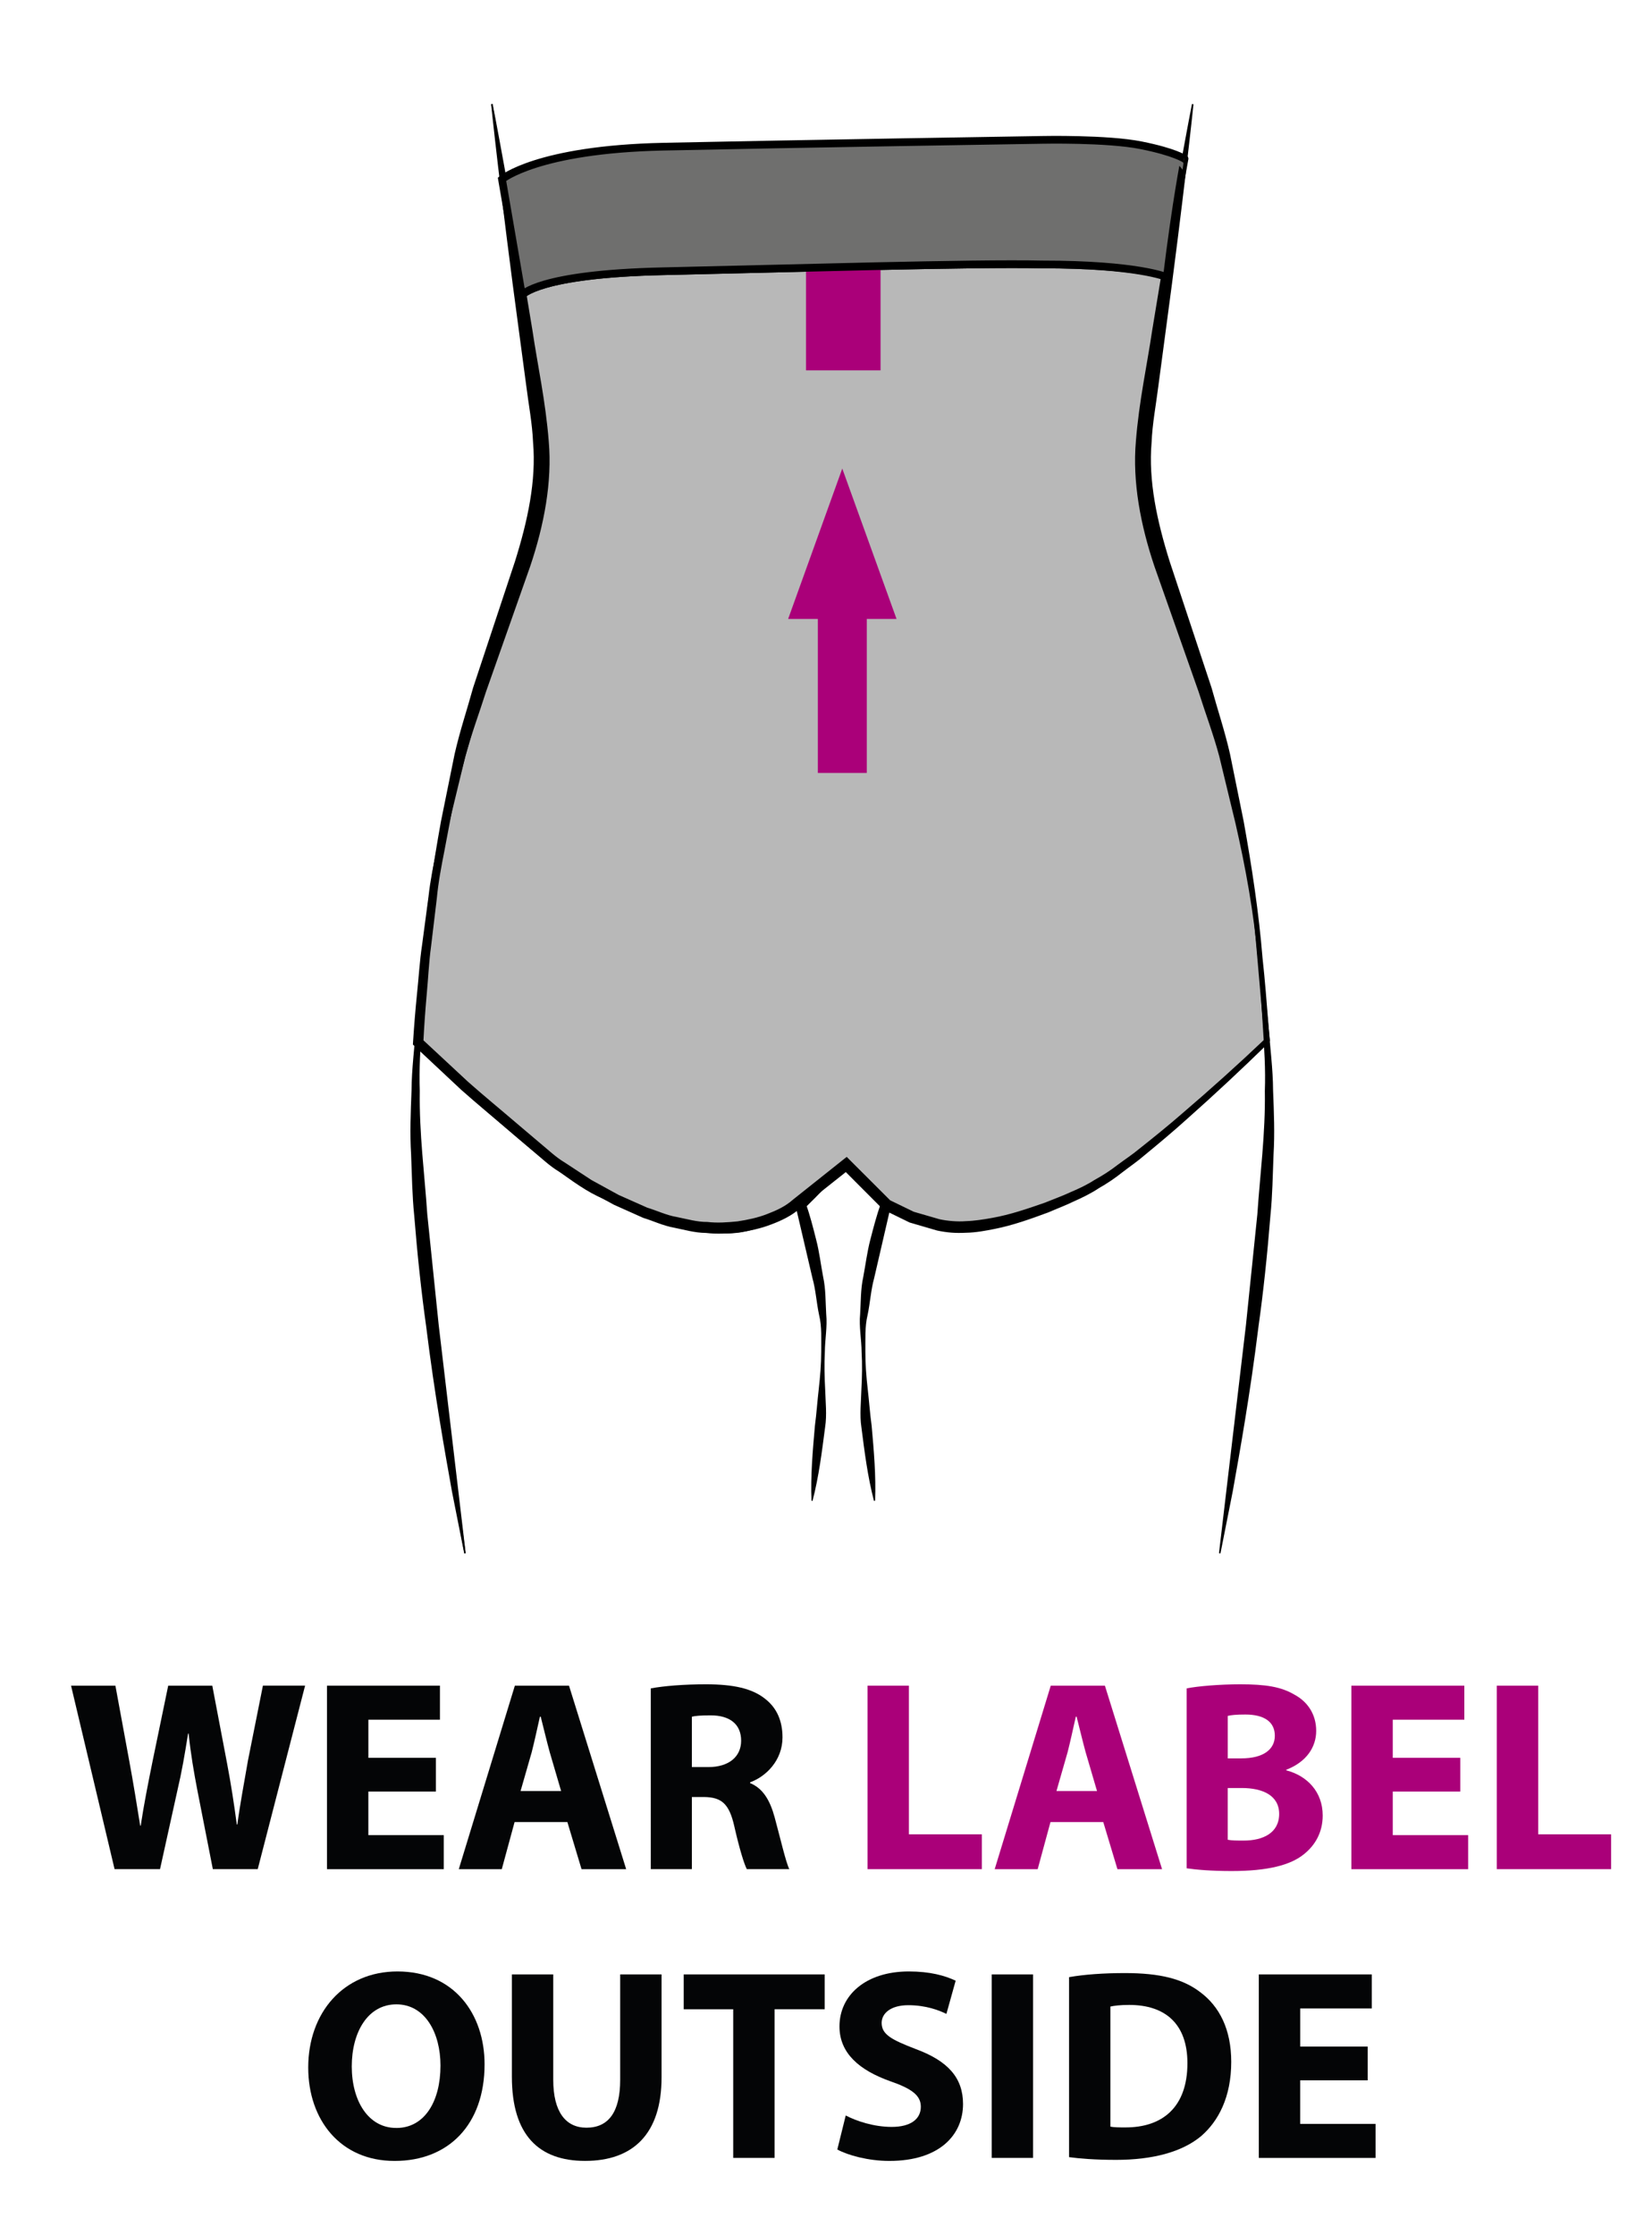 <?xml version="1.0" encoding="utf-8"?>
<!-- Generator: Adobe Illustrator 16.0.0, SVG Export Plug-In . SVG Version: 6.00 Build 0)  -->
<!DOCTYPE svg PUBLIC "-//W3C//DTD SVG 1.1//EN" "http://www.w3.org/Graphics/SVG/1.1/DTD/svg11.dtd">
<svg version="1.1" id="Vrstva_1" xmlns="http://www.w3.org/2000/svg" xmlns:xlink="http://www.w3.org/1999/xlink" x="0px" y="0px"
	 width="60.667px" height="82.042px" viewBox="0 0 60.667 82.042" enable-background="new 0 0 60.667 82.042" xml:space="preserve">
<g>
	<path fill="#040506" d="M4.208,68.617L2.609,61.88h1.629l0.51,2.769c0.15,0.81,0.29,1.679,0.4,2.369h0.02
		c0.11-0.74,0.27-1.549,0.44-2.389l0.569-2.749h1.619l0.54,2.838c0.15,0.79,0.26,1.509,0.36,2.259h0.02
		c0.1-0.75,0.25-1.539,0.39-2.349l0.549-2.749h1.549l-1.739,6.736H7.816l-0.569-2.898c-0.13-0.68-0.24-1.309-0.32-2.079h-0.02
		c-0.12,0.759-0.23,1.399-0.39,2.079l-0.64,2.898H4.208z"/>
	<path fill="#040506" d="M16.006,65.768h-2.479v1.599h2.769v1.25h-4.288V61.88h4.148v1.25h-2.628v1.399h2.479V65.768z"/>
	<path fill="#040506" d="M18.897,66.888l-0.47,1.729h-1.579l2.059-6.736h1.989l2.099,6.736h-1.639l-0.52-1.729H18.897z
		 M20.606,65.748l-0.419-1.429c-0.11-0.399-0.23-0.909-0.33-1.299h-0.03c-0.09,0.399-0.2,0.909-0.3,1.299l-0.41,1.429H20.606z"/>
	<path fill="#040506" d="M23.898,61.98c0.49-0.09,1.209-0.15,2.029-0.15c1,0,1.699,0.15,2.179,0.54c0.41,0.32,0.63,0.79,0.63,1.409
		c0,0.85-0.61,1.439-1.189,1.649v0.03c0.47,0.19,0.729,0.629,0.899,1.249c0.21,0.77,0.41,1.649,0.54,1.909h-1.56
		c-0.1-0.19-0.27-0.74-0.459-1.569c-0.19-0.849-0.48-1.069-1.109-1.079h-0.45v2.648h-1.509V61.98z M25.408,64.869h0.6
		c0.759,0,1.209-0.38,1.209-0.969c0-0.61-0.42-0.93-1.12-0.93c-0.37,0-0.58,0.02-0.689,0.05V64.869z"/>
	<path fill="#AA0079" d="M31.858,61.88h1.52v5.457h2.678v1.279h-4.198V61.88z"/>
	<path fill="#AA0079" d="M38.577,66.888l-0.47,1.729h-1.579l2.059-6.736h1.989l2.099,6.736h-1.639l-0.52-1.729H38.577z
		 M40.286,65.748l-0.419-1.429c-0.11-0.399-0.23-0.909-0.33-1.299h-0.03c-0.09,0.399-0.2,0.909-0.3,1.299l-0.41,1.429H40.286z"/>
	<path fill="#AA0079" d="M43.578,61.98c0.4-0.08,1.199-0.15,1.969-0.15c0.93,0,1.5,0.09,1.989,0.38
		c0.47,0.25,0.799,0.709,0.799,1.329c0,0.59-0.35,1.139-1.1,1.429v0.02c0.77,0.2,1.339,0.79,1.339,1.659
		c0,0.62-0.28,1.099-0.7,1.429c-0.489,0.39-1.309,0.609-2.648,0.609c-0.75,0-1.309-0.05-1.649-0.1V61.98z M45.087,64.549h0.5
		c0.81,0,1.229-0.33,1.229-0.83c0-0.51-0.39-0.779-1.08-0.779c-0.34,0-0.53,0.02-0.649,0.05V64.549z M45.087,67.537
		c0.15,0.03,0.33,0.03,0.589,0.03c0.69,0,1.299-0.27,1.299-0.979c0-0.68-0.609-0.95-1.369-0.95h-0.52V67.537z"/>
	<path fill="#AA0079" d="M53.626,65.768h-2.479v1.599h2.768v1.25h-4.288V61.88h4.148v1.25h-2.628v1.399h2.479V65.768z"/>
	<path fill="#AA0079" d="M54.968,61.88h1.52v5.457h2.678v1.279h-4.198V61.88z"/>
	<path fill="#040506" d="M14.487,79.327c-1.989,0-3.168-1.509-3.168-3.428c0-2.019,1.299-3.528,3.278-3.528
		c2.069,0,3.198,1.549,3.198,3.408c0,2.219-1.329,3.548-3.298,3.548H14.487z M14.557,78.117c1.03,0,1.619-0.969,1.619-2.289
		c0-1.209-0.57-2.249-1.619-2.249s-1.639,1.019-1.639,2.279c0,1.269,0.61,2.258,1.629,2.258H14.557z"/>
	<path fill="#040506" d="M20.317,72.48v3.868c0,1.169,0.45,1.759,1.219,1.759c0.8,0,1.239-0.56,1.239-1.759V72.48h1.52v3.778
		c0,2.079-1.049,3.068-2.809,3.068c-1.699,0-2.688-0.949-2.688-3.088V72.48H20.317z"/>
	<path fill="#040506" d="M26.927,73.76h-1.819V72.48h5.177v1.279h-1.839v5.457h-1.52V73.76z"/>
	<path fill="#040506" d="M31.058,77.658c0.4,0.21,1.04,0.42,1.689,0.42c0.699,0,1.069-0.29,1.069-0.74c0-0.41-0.32-0.66-1.129-0.939
		c-1.12-0.4-1.859-1.02-1.859-2.009c0-1.149,0.969-2.019,2.548-2.019c0.77,0,1.319,0.15,1.719,0.34l-0.34,1.219
		c-0.26-0.13-0.75-0.32-1.399-0.32c-0.66,0-0.979,0.31-0.979,0.649c0,0.43,0.37,0.62,1.25,0.96c1.189,0.439,1.739,1.059,1.739,2.019
		c0,1.129-0.859,2.089-2.708,2.089c-0.77,0-1.529-0.21-1.909-0.42L31.058,77.658z"/>
	<path fill="#040506" d="M37.938,72.48v6.736h-1.52V72.48H37.938z"/>
	<path fill="#040506" d="M39.258,72.581c0.56-0.1,1.289-0.15,2.049-0.15c1.289,0,2.129,0.21,2.769,0.7
		c0.7,0.52,1.139,1.359,1.139,2.559c0,1.289-0.47,2.179-1.109,2.729c-0.709,0.589-1.799,0.869-3.118,0.869
		c-0.79,0-1.359-0.05-1.729-0.1V72.581z M40.777,78.067c0.13,0.03,0.35,0.03,0.53,0.03c1.389,0.01,2.299-0.75,2.299-2.358
		c0-1.449-0.82-2.139-2.139-2.139c-0.33,0-0.56,0.03-0.69,0.06V78.067z"/>
	<path fill="#040506" d="M50.226,76.368h-2.479v1.599h2.769v1.25h-4.288V72.48h4.148v1.25h-2.628v1.399h2.479V76.368z"/>
</g>
<g>
	<g>
		<path fill-rule="evenodd" clip-rule="evenodd" fill="#B8B8B8" d="M44.909,27.427c-1.803-6.163-3.373-8.313-2.849-11.918
			c0.17-1.397,0.495-3.521,0.831-5.673c0.347-2.235-23.617-1.325-23.858,0.604c0,0,0.952,4.828,0.898,7.031
			c-0.053,2.203-2.176,6.979-3.369,11.783c-0.93,3.688-1.204,9.014-1.204,9.014s3.257,3.127,4.962,4.365
			c1.705,1.236,3.15,1.858,4.229,2.185c2.836,0.825,4.523-0.478,4.523-0.478l2.005-1.592l1.485,1.486
			c0.489,0.312,1.233,0.609,1.988,0.759c1.345,0.268,3.389-0.356,5.332-1.292c1.944-0.935,6.628-5.479,6.628-5.479l0.023-0.039
			C46.247,33.996,46.087,32.362,44.909,27.427z"/>
		<path d="M44.888,27.433c-0.526-1.698-1.09-3.38-1.701-5.049c-0.289-0.84-0.609-1.671-0.838-2.534
			c-0.137-0.425-0.232-0.861-0.308-1.303c-0.107-0.436-0.125-0.885-0.152-1.333c-0.046-0.895,0.077-1.795,0.199-2.668l0.367-2.64
			l0.183-1.32l0.091-0.66c0.026-0.114,0.01-0.2-0.013-0.226c-0.04-0.059-0.11-0.121-0.196-0.169
			c-0.729-0.376-1.656-0.462-2.517-0.573c-1.756-0.173-3.53-0.226-5.302-0.253c-1.773-0.018-3.547,0.017-5.32,0.095
			c-1.772,0.079-3.543,0.199-5.306,0.392c-0.881,0.098-1.76,0.213-2.629,0.376c-0.434,0.083-0.866,0.175-1.287,0.299
			c-0.209,0.064-0.417,0.134-0.611,0.224c-0.187,0.086-0.393,0.215-0.424,0.36l-0.001-0.029c0.208,1.17,0.418,2.339,0.561,3.519
			c0.068,0.591,0.169,1.176,0.21,1.77l0.107,1.79l-0.101,0.884l-0.196,0.877c-0.131,0.585-0.32,1.146-0.481,1.72l-1.097,3.387
			c-0.366,1.127-0.719,2.259-1.037,3.399c-0.144,0.571-0.317,1.146-0.437,1.714l-0.331,1.749c-0.115,0.583-0.226,1.166-0.28,1.753
			l-0.211,1.758c-0.08,0.583-0.104,1.178-0.16,1.767c-0.053,0.589-0.094,1.179-0.124,1.769l-0.058-0.146l1.703,1.583
			c0.579,0.513,1.177,1.002,1.764,1.505l0.884,0.749c0.305,0.25,0.568,0.51,0.906,0.71l0.973,0.638l1.001,0.549l1.048,0.466
			c0.359,0.11,0.724,0.284,1.078,0.342c0.379,0.076,0.765,0.188,1.128,0.183c0.367,0.043,0.739,0.017,1.113-0.021
			c0.368-0.056,0.736-0.132,1.083-0.268c0.352-0.134,0.675-0.282,0.956-0.533l1.824-1.451l0.145-0.115l0.131,0.131l1.486,1.484
			l-0.035-0.028l0.879,0.427l0.948,0.275c0.292,0.064,0.669,0.095,0.965,0.07c0.312-0.009,0.65-0.061,0.972-0.12
			c0.654-0.116,1.292-0.335,1.926-0.556c0.311-0.128,0.628-0.239,0.934-0.382c0.321-0.136,0.602-0.267,0.892-0.453
			c0.301-0.165,0.584-0.347,0.846-0.551c0.268-0.201,0.545-0.38,0.807-0.599c0.53-0.421,1.058-0.846,1.57-1.292
			c1.031-0.882,2.043-1.79,3.027-2.725l-0.016,0.02l0.024-0.039l-0.014,0.058l-0.235-2.71l-0.118-1.355
			c-0.055-0.45-0.044-0.909-0.152-1.351L44.888,27.433z M44.929,27.421l1.121,5.335c0.115,0.442,0.111,0.901,0.172,1.351
			l0.137,1.356l0.274,2.713l0.003,0.029l-0.017,0.028l-0.023,0.039l-0.006,0.011l-0.01,0.01c-0.976,0.951-1.969,1.881-2.989,2.785
			c-0.506,0.457-1.029,0.894-1.557,1.328c-0.256,0.224-0.547,0.42-0.82,0.631c-0.272,0.218-0.558,0.408-0.852,0.576
			c-0.28,0.187-0.611,0.351-0.916,0.485c-0.308,0.151-0.631,0.271-0.946,0.408c-0.645,0.238-1.294,0.474-1.979,0.609
			c-0.343,0.068-0.681,0.132-1.047,0.139c-0.383,0.02-0.689-0.004-1.06-0.081l-1.01-0.295l-0.954-0.466l-0.014-0.007l-0.022-0.022
			l-1.484-1.487l0.276,0.016l-1.826,1.447c-0.302,0.269-0.697,0.457-1.068,0.594c-0.378,0.147-0.776,0.229-1.173,0.288
			c-0.401,0.041-0.802,0.069-1.211,0.02c-0.418-0.004-0.784-0.115-1.166-0.191c-0.415-0.074-0.758-0.245-1.14-0.362l-1.08-0.483
			l-1.041-0.574l-0.974-0.642c-0.333-0.198-0.63-0.483-0.925-0.727l-0.893-0.758c-0.592-0.508-1.196-1.005-1.779-1.523l-1.704-1.596
			l-0.063-0.06l0.005-0.087c0.038-0.595,0.086-1.188,0.146-1.78c0.063-0.592,0.095-1.184,0.184-1.775l0.236-1.773
			c0.064-0.595,0.182-1.176,0.304-1.756l0.353-1.744c0.133-0.59,0.31-1.151,0.463-1.729c0.335-1.14,0.695-2.273,1.073-3.398
			l1.126-3.375c0.165-0.567,0.359-1.131,0.493-1.703l0.201-0.857l0.108-0.883l-0.092-1.763c-0.034-0.59-0.151-1.174-0.223-1.762
			c-0.155-1.174-0.379-2.34-0.599-3.503l-0.003-0.02l0.002-0.01c0.082-0.305,0.331-0.401,0.524-0.51
			c0.208-0.099,0.421-0.172,0.636-0.242c0.43-0.132,0.867-0.23,1.304-0.319c0.876-0.174,1.758-0.3,2.642-0.408
			c1.768-0.215,3.543-0.352,5.319-0.449c1.777-0.096,3.556-0.149,5.336-0.149c1.78-0.002,3.564,0.046,5.34,0.264
			c0.885,0.135,1.782,0.205,2.638,0.657c0.104,0.064,0.21,0.146,0.292,0.274c0.097,0.169,0.063,0.317,0.048,0.419l-0.102,0.659
			l-0.203,1.317l-0.406,2.634c-0.136,0.879-0.269,1.754-0.235,2.631c0.021,0.439,0.032,0.88,0.132,1.312
			c0.068,0.436,0.156,0.868,0.286,1.292c0.216,0.858,0.524,1.693,0.801,2.536C43.883,24.022,44.427,25.718,44.929,27.421z"/>
	</g>
	<g>
		<path d="M17.055,57.023c0,0-0.156-0.83-0.43-2.283c-0.248-1.457-0.61-3.539-0.917-6.056c-0.174-1.256-0.315-2.624-0.436-4.072
			c-0.075-0.723-0.087-1.473-0.122-2.235c-0.052-0.761-0.025-1.545,0.002-2.341c0-0.797,0.102-1.596,0.158-2.409
			c0.064-0.812,0.124-1.634,0.213-2.462c0.123-1.66,0.386-3.336,0.708-4.995c0.172-0.828,0.344-1.656,0.516-2.48
			c0.195-0.84,0.463-1.619,0.688-2.424c0.527-1.577,1.045-3.128,1.547-4.63c0.474-1.496,0.788-2.98,0.667-4.398
			c-0.029-0.702-0.168-1.412-0.251-2.084c-0.091-0.677-0.179-1.33-0.263-1.958c-0.335-2.51-0.614-4.602-0.81-6.065
			c-0.178-1.466-0.28-2.304-0.28-2.304l0.042-0.006c0,0,0.147,0.832,0.405,2.288c0.241,1.458,0.584,3.542,0.997,6.042
			c0.185,1.258,0.479,2.585,0.593,4.058c0.129,1.482-0.176,3.055-0.679,4.562c-0.522,1.494-1.063,3.038-1.611,4.606
			c-0.245,0.789-0.543,1.59-0.75,2.383c-0.194,0.817-0.388,1.638-0.583,2.458c-0.353,1.647-0.647,3.308-0.802,4.961
			c-0.103,0.823-0.132,1.648-0.19,2.461c-0.052,0.813-0.114,1.617-0.086,2.404c-0.034,1.574,0.157,3.097,0.253,4.539
			c0.151,1.44,0.268,2.805,0.421,4.061c0.308,2.512,0.565,4.606,0.745,6.071c0.189,1.465,0.297,2.303,0.297,2.303L17.055,57.023z"/>
	</g>
	<g>
		<path d="M44.765,57.015c0,0,0.396-3.352,0.991-8.379c0.129-1.257,0.27-2.619,0.418-4.059c0.096-1.44,0.301-2.961,0.275-4.532
			c0.031-0.786-0.024-1.591-0.075-2.404c-0.056-0.813-0.083-1.638-0.184-2.461c-0.144-1.654-0.443-3.313-0.819-4.955
			c-0.198-0.819-0.396-1.638-0.594-2.454c-0.208-0.785-0.511-1.59-0.76-2.376c-0.552-1.567-1.096-3.11-1.622-4.603
			c-0.508-1.509-0.812-3.096-0.682-4.589c0.117-1.48,0.411-2.802,0.597-4.062c0.813-5.001,1.462-8.321,1.462-8.322l0.057,0.008
			c0,0-0.347,3.359-1.028,8.377c-0.084,0.627-0.171,1.281-0.261,1.958c-0.083,0.671-0.222,1.387-0.25,2.081
			c-0.12,1.407,0.196,2.876,0.665,4.371c0.499,1.502,1.013,3.056,1.537,4.633c0.222,0.808,0.485,1.583,0.678,2.431
			c0.168,0.826,0.336,1.655,0.504,2.484c0.299,1.665,0.556,3.342,0.69,5.001c0.092,0.829,0.153,1.65,0.219,2.462
			c0.056,0.813,0.165,1.61,0.169,2.41c0.032,0.796,0.064,1.583,0.017,2.344c-0.03,0.764-0.04,1.515-0.114,2.238
			c-0.116,1.45-0.261,2.818-0.438,4.074c-0.311,2.518-0.687,4.598-0.946,6.054c-0.288,1.451-0.452,2.28-0.452,2.28L44.765,57.015z"
			/>
	</g>
	<g>
		<g>
			<path d="M29.8,55.091c-0.036-0.926,0.047-1.838,0.126-2.75c0.061-0.456,0.089-0.903,0.142-1.355
				c0.051-0.451,0.089-0.907,0.09-1.363c-0.005-0.462,0.031-0.904-0.079-1.356c-0.096-0.447-0.121-0.915-0.243-1.347l-0.617-2.641
				l-0.03-0.128l0.086-0.071c0.58-0.48,1.17-0.948,1.792-1.382l0.028,0.031c-0.496,0.574-1.023,1.113-1.561,1.64l0.056-0.199
				c0.153,0.438,0.268,0.883,0.38,1.33c0.118,0.445,0.171,0.916,0.258,1.371c0.1,0.458,0.085,0.913,0.113,1.372
				c0.046,0.455-0.047,0.932-0.05,1.383c-0.024,0.458-0.013,0.917,0.012,1.38c0.013,0.461,0.068,0.932-0.002,1.384
				c-0.118,0.907-0.23,1.815-0.462,2.708L29.8,55.091z"/>
		</g>
		<g>
			<path d="M32.095,55.097c-0.233-0.893-0.346-1.8-0.462-2.708c-0.068-0.451-0.012-0.923,0-1.384
				c0.026-0.463,0.035-0.921,0.008-1.38c-0.003-0.451-0.1-0.929-0.054-1.384c0.029-0.458,0.015-0.913,0.116-1.372
				c0.086-0.455,0.143-0.926,0.261-1.371c0.115-0.446,0.232-0.891,0.386-1.329l0.047,0.187c-0.478-0.525-0.939-1.066-1.375-1.633
				l0.03-0.03c0.561,0.444,1.095,0.913,1.614,1.398l0.074,0.069l-0.027,0.118l-0.611,2.642c-0.12,0.432-0.146,0.9-0.24,1.348
				c-0.109,0.452-0.077,0.893-0.083,1.355c-0.001,0.457,0.034,0.912,0.086,1.364c0.053,0.453,0.082,0.899,0.145,1.355
				c0.081,0.912,0.163,1.824,0.126,2.75L32.095,55.097z"/>
		</g>
	</g>
	<path fill-rule="evenodd" clip-rule="evenodd" fill="none" stroke="#000000" stroke-width="0.283" stroke-miterlimit="10" d="
		M15.346,38.223c0,0,4.683,4.599,6.627,5.546c1.943,0.946,3.987,1.579,5.333,1.308c1.346-0.271,2.591-1.308,2.591-1.308"/>
	<path fill-rule="evenodd" clip-rule="evenodd" fill="none" stroke="#000000" stroke-width="0.283" stroke-miterlimit="10" d="
		M42.909,10.151c0,0-1.128-0.446-4.639-0.443C35.766,9.65,29,9.856,24.366,9.957c-4.636,0.1-5.199,0.877-5.199,0.877"/>
	<g>
		<path d="M17.048,57.024c0,0-0.165-0.829-0.452-2.28c-0.259-1.456-0.635-3.536-0.946-6.054c-0.177-1.256-0.323-2.624-0.439-4.074
			c-0.074-0.723-0.084-1.475-0.114-2.238c-0.048-0.762-0.016-1.548,0.016-2.345c0.004-0.799,0.113-1.597,0.169-2.409
			c0.066-0.812,0.127-1.633,0.22-2.462c0.134-1.659,0.391-3.336,0.69-5.001c0.168-0.829,0.336-1.658,0.504-2.484
			c0.193-0.848,0.456-1.624,0.678-2.431c0.523-1.578,1.038-3.131,1.537-4.634c0.469-1.494,0.785-2.963,0.665-4.37
			c-0.028-0.694-0.167-1.41-0.25-2.081c-0.09-0.676-0.178-1.33-0.262-1.958c-0.682-5.018-1.029-8.378-1.029-8.377l0.057-0.008
			c0,0,0.649,3.32,1.463,8.322c0.186,1.26,0.48,2.581,0.597,4.062c0.13,1.494-0.173,3.081-0.682,4.589
			c-0.526,1.493-1.069,3.035-1.622,4.602c-0.249,0.786-0.551,1.592-0.76,2.376c-0.197,0.816-0.396,1.635-0.594,2.454
			c-0.376,1.641-0.675,3.301-0.819,4.955c-0.1,0.823-0.128,1.648-0.184,2.461c-0.051,0.813-0.106,1.618-0.075,2.404
			c-0.025,1.571,0.18,3.091,0.275,4.532c0.148,1.44,0.289,2.802,0.419,4.059c0.595,5.028,0.991,8.379,0.991,8.379L17.048,57.024z"/>
	</g>
	<rect x="29.599" y="9.764" fill-rule="evenodd" clip-rule="evenodd" fill="#AA0079" width="2.738" height="3.832"/>
	<path fill-rule="evenodd" clip-rule="evenodd" fill="#6F6F6E" stroke="#000000" stroke-width="0.283" stroke-miterlimit="10" d="
		M42.845,10.173c0,0-1.064-0.468-4.575-0.465C35.766,9.65,29,9.856,24.366,9.957c-4.636,0.1-5.199,0.877-5.199,0.877L18.435,6.58
		c0,0,1.295-1.097,5.931-1.196C29,5.283,38.27,5.135,38.27,5.135s2.391-0.051,3.637,0.199c1.245,0.249,1.595,0.498,1.595,0.498
		S43.199,7.33,42.85,10.18"/>
	<g>
		<rect x="30.034" y="20.863" fill-rule="evenodd" clip-rule="evenodd" fill="#AA0079" width="1.797" height="7.512"/>
		<polygon fill-rule="evenodd" clip-rule="evenodd" fill="#AA0079" points="32.924,22.721 28.943,22.721 30.931,17.201 		"/>
	</g>
</g>
</svg>
